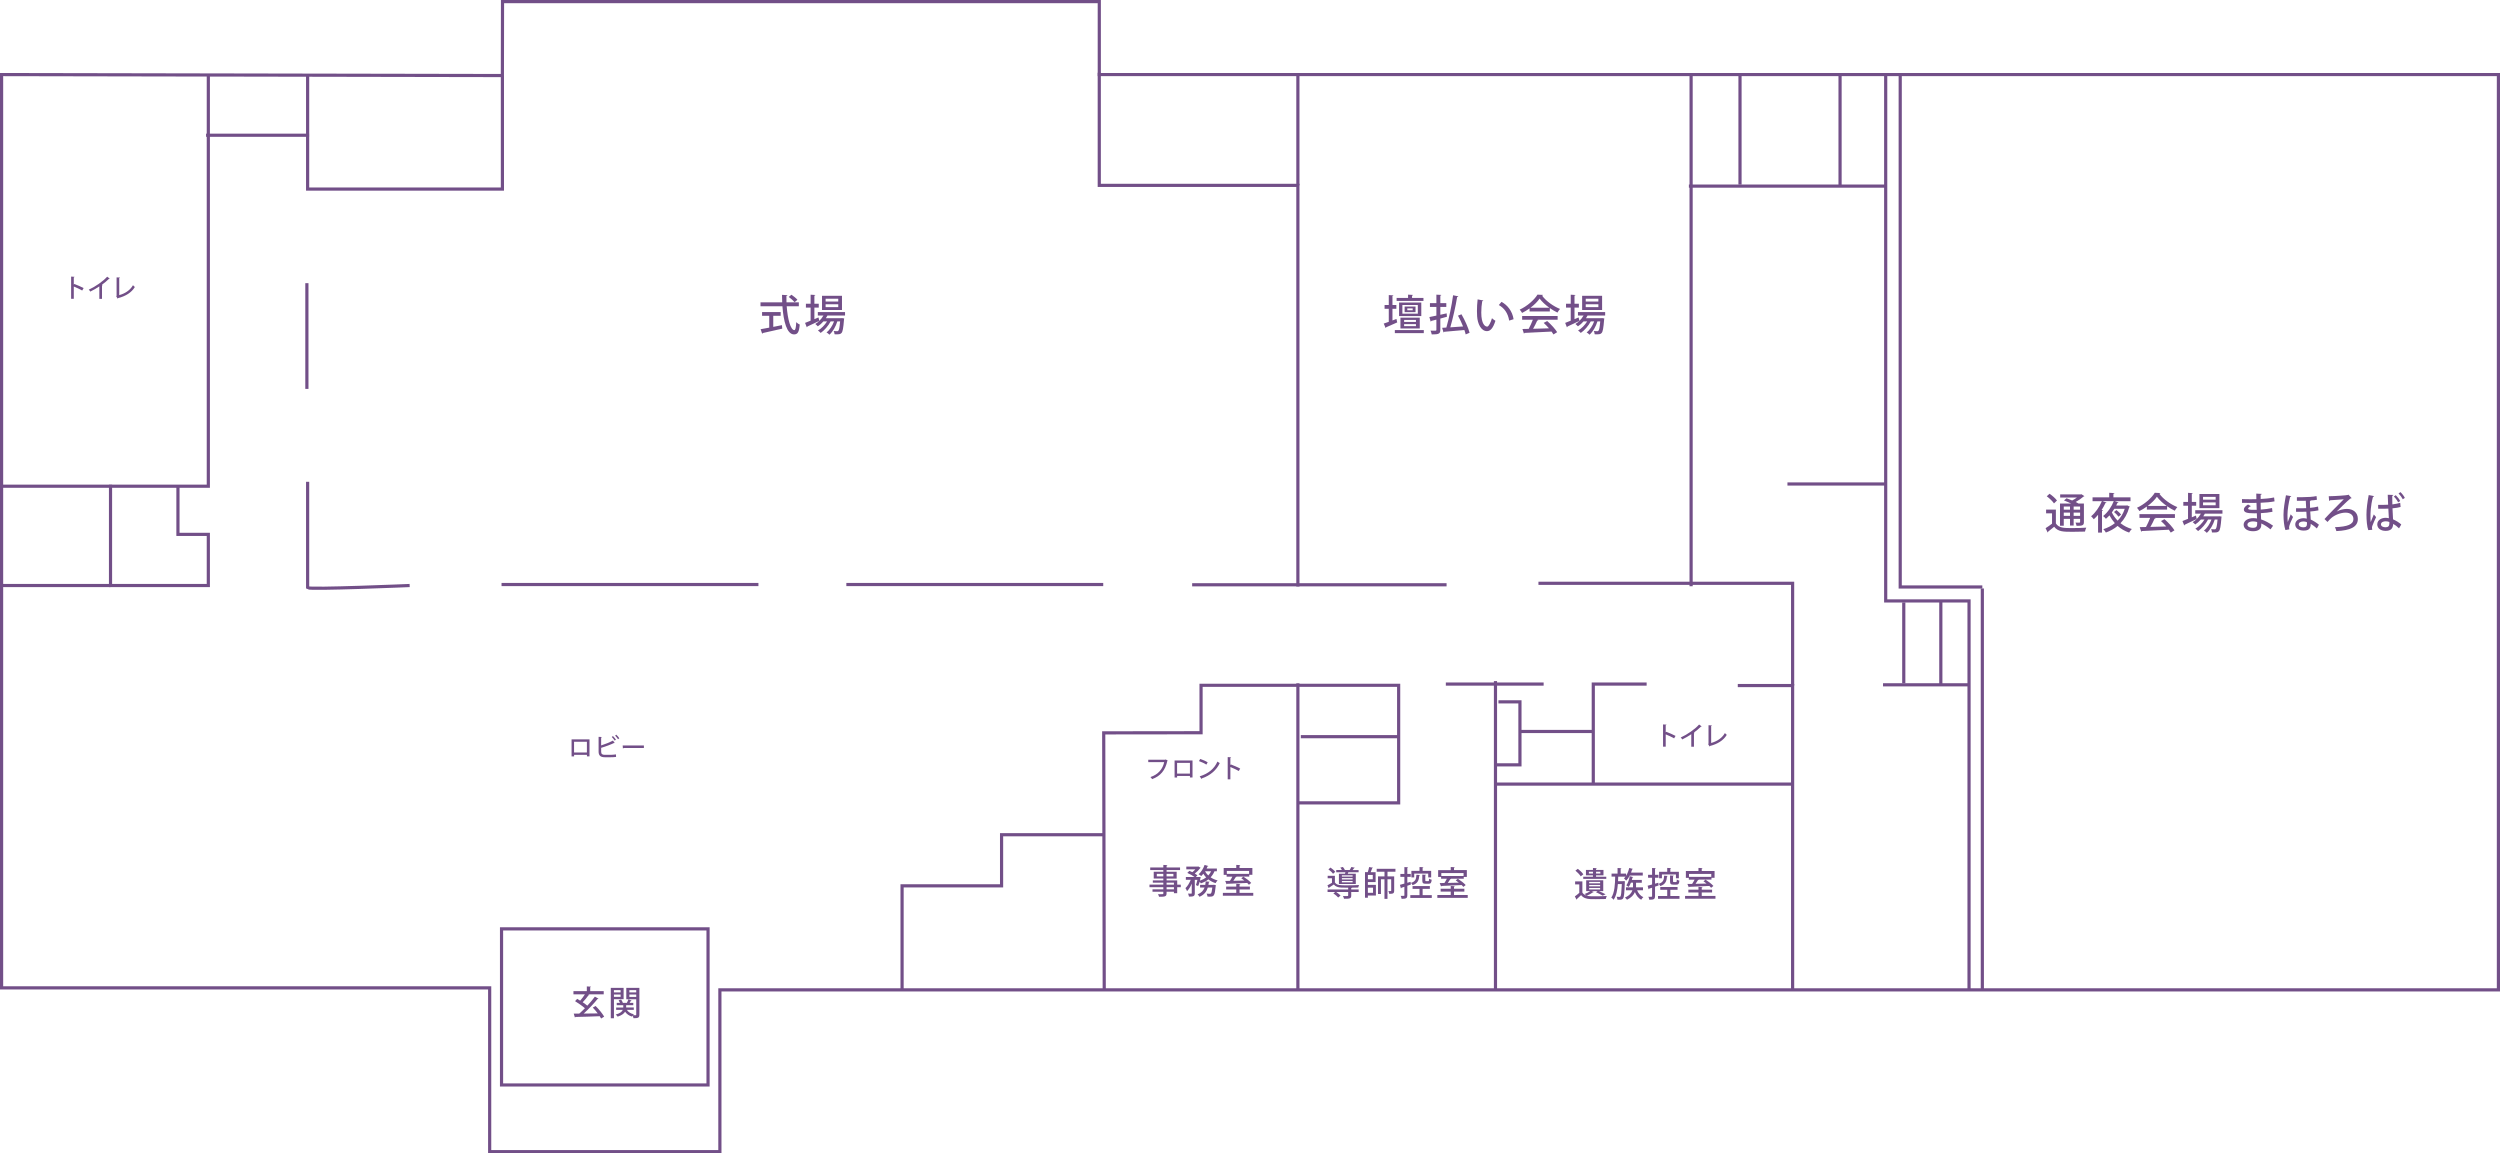 <?xml version="1.0" encoding="UTF-8"?> <svg xmlns="http://www.w3.org/2000/svg" id="_レイヤー_2" data-name="レイヤー 2" viewBox="0 0 1179.42 544.06"><defs><style> .cls-1 { fill: #724f88; } .cls-2 { fill: none; stroke: #724f88; stroke-miterlimit: 10; stroke-width: 1.5px; } </style></defs><g id="_レイヤー_2-2" data-name="レイヤー 2"><g><polygon class="cls-2" points="237.01 35.64 .75 35.18 .75 466.05 231.01 466.05 231.01 543.31 339.62 543.31 339.62 466.98 1178.67 466.98 1178.67 35.18 518.61 35.18 518.61 .75 237.07 .75 237.01 35.64"></polygon><rect class="cls-2" x="248.49" y="426.31" width="73.65" height="97.42" transform="translate(760.34 189.71) rotate(90)"></rect><polyline class="cls-2" points="98.28 35.83 98.28 229.38 .4 229.38"></polyline><polyline class="cls-2" points="145.13 35.36 145.13 89.2 237.02 89.2 237.02 35.64"></polyline><polyline class="cls-2" points="52.14 228.68 52.14 276.23 98.28 276.23 98.28 252.1 83.95 252.1 83.95 229.38"></polyline><polyline class="cls-2" points="612.3 276.69 612.3 87.45 518.6 87.45 518.6 34.31"></polyline><line class="cls-2" x1="612.3" y1="87.45" x2="612.3" y2="35.36"></line><line class="cls-2" x1="797.81" y1="34.66" x2="797.81" y2="276.57"></line><line class="cls-2" x1="889.54" y1="87.8" x2="796.76" y2="87.8"></line><line class="cls-2" x1="868.08" y1="87.45" x2="868.08" y2="35.01"></line><line class="cls-2" x1="820.88" y1="87.1" x2="820.88" y2="35.36"></line><line class="cls-2" x1="890.1" y1="228.33" x2="843.26" y2="228.33"></line><line class="cls-2" x1="935.2" y1="277.62" x2="935.2" y2="467.1"></line><polyline class="cls-2" points="896.46 35.01 896.46 276.92 935.2 276.92"></polyline><polyline class="cls-2" points="725.79 275.18 845.7 275.18 845.7 323.42"></polyline><line class="cls-2" x1="682.45" y1="275.88" x2="562.42" y2="275.88"></line><line class="cls-2" x1="520.47" y1="275.76" x2="399.28" y2="275.76"></line><line class="cls-2" x1="357.8" y1="275.76" x2="236.61" y2="275.76"></line><path class="cls-2" d="M193.26,276.23s-47.19,1.98-48.13,1.05v-49.99"></path><line class="cls-2" x1="52.14" y1="276.23" x2="1.08" y2="276.23"></line><line class="cls-2" x1="144.78" y1="183.47" x2="144.78" y2="133.59"></line><polyline class="cls-2" points="520.94 466.87 520.7 345.74 566.62 345.68 566.62 323.3 659.84 323.3 659.84 378.77 612.3 378.77"></polyline><line class="cls-2" x1="612.3" y1="466.87" x2="612.3" y2="322.37"></line><line class="cls-2" x1="613.69" y1="347.54" x2="660.31" y2="347.54"></line><line class="cls-2" x1="705.52" y1="466.75" x2="705.52" y2="321.32"></line><line class="cls-2" x1="682.1" y1="322.72" x2="728.24" y2="322.72"></line><polyline class="cls-2" points="706.92 331.11 717.06 331.11 717.06 360.83 705.87 360.83"></polyline><line class="cls-2" x1="706.22" y1="369.91" x2="845.35" y2="369.91"></line><line class="cls-2" x1="717.4" y1="345.09" x2="751.31" y2="345.09"></line><polyline class="cls-2" points="751.66 369.91 751.66 322.72 776.83 322.72"></polyline><polyline class="cls-2" points="819.83 323.42 845.7 323.42 845.7 466.87"></polyline><line class="cls-2" x1="928.47" y1="323.07" x2="888.35" y2="323.07"></line><line class="cls-2" x1="915.62" y1="322.72" x2="915.62" y2="283.85"></line><line class="cls-2" x1="898.14" y1="322.37" x2="898.14" y2="284.2"></line><g><path class="cls-1" d="M969.9,240.41v6.52c1.34,2.2,4,2.2,7.52,2.2,2.3,0,5.04-.06,6.82-.2-.22.44-.52,1.32-.62,1.86-1.48.06-3.74.1-5.82.1-4.36,0-6.82,0-8.72-2.38-.98.84-2,1.66-2.84,2.3,0,.2-.06.3-.24.38l-.96-2.02c.92-.56,2.06-1.36,3.04-2.12v-4.88h-2.8v-1.76h4.62ZM966.92,232.93c1.28.88,2.8,2.22,3.5,3.2l-1.42,1.36c-.64-1-2.12-2.42-3.4-3.36l1.32-1.2ZM973.62,244.79v3.22h-1.78v-10.46h5.24c-1.08-.52-2.32-1.06-3.36-1.46l1.22-1.02c.8.28,1.74.64,2.64,1.04.78-.4,1.58-.88,2.24-1.38h-7.9v-1.48h9.74l.28-.1,1.4.9c-.08.12-.22.18-.38.2-.96.84-2.34,1.82-3.74,2.58.52.26,1,.5,1.38.72h2.52v8.7c0,1.64-.68,1.82-3.48,1.82-.06-.48-.28-1.1-.5-1.54.5.02.96.04,1.32.04.78,0,.86,0,.86-.34v-1.44h-3.04v3.14h-1.72v-3.14h-2.94ZM976.56,238.97h-2.94v1.48h2.94v-1.48ZM973.62,243.37h2.94v-1.54h-2.94v1.54ZM981.32,240.45v-1.48h-3.04v1.48h3.04ZM978.28,243.37h3.04v-1.54h-3.04v1.54Z"></path><path class="cls-1" d="M1003.2,238.49l.34-.08,1.26.64c-.06.1-.16.22-.28.26-.86,3.1-2.28,5.58-4.14,7.52,1.54,1.22,3.34,2.16,5.36,2.74-.44.38-1,1.16-1.28,1.68-2.06-.68-3.88-1.76-5.44-3.14-1.64,1.38-3.52,2.4-5.54,3.12-.22-.46-.82-1.24-1.2-1.58,2-.64,3.86-1.58,5.44-2.84-.98-1.1-1.82-2.34-2.54-3.68-.52.58-1.1,1.14-1.68,1.62-.3-.38-.92-1-1.32-1.3,2.22-1.72,4.1-4.6,5.02-7.02h-5.28l1.88.66c-.08.16-.26.24-.5.2-.52,1.12-1.14,2.24-1.82,3.3l.66.12c-.04.16-.18.28-.48.32v10.24h-1.86v-8.42c-.64.8-1.32,1.5-2.02,2.1-.28-.38-.88-1.06-1.26-1.4,1.96-1.58,3.92-4.34,5.08-7.12h-4.4v-1.8h7.86v-2.16l2.48.16c-.02.16-.16.28-.5.32v1.68h8.06v1.8h-7.52l1.88.56c-.06.16-.24.24-.5.22-.18.42-.38.84-.6,1.28h4.84ZM997.46,240.05c-.34.58-.74,1.14-1.16,1.7.68,1.42,1.62,2.74,2.74,3.88,1.46-1.48,2.62-3.32,3.34-5.58h-4.92ZM998.46,240.63c.8.6,1.76,1.5,2.22,2.12l-1.22,1.02c-.42-.62-1.36-1.56-2.14-2.22l1.14-.92Z"></path><path class="cls-1" d="M1012.82,240.43v-1.46c-1.1.8-2.32,1.54-3.54,2.14-.24-.44-.72-1.16-1.12-1.56,3.5-1.6,6.86-4.56,8.4-7.08l2.62.14c-.04.16-.22.3-.46.34,1.9,2.6,5.38,5.06,8.48,6.28-.46.48-.88,1.16-1.22,1.72-1.18-.56-2.42-1.3-3.6-2.12v1.6h-9.56ZM1009.32,244.33v-1.78h16.74v1.78h-9.52l.44.14c-.08.16-.26.24-.54.24-.5,1.14-1.22,2.62-1.96,3.88,2.32-.06,4.92-.14,7.48-.22-.78-.9-1.64-1.82-2.48-2.56l1.64-.88c1.84,1.58,3.78,3.74,4.72,5.26l-1.74,1.08c-.24-.4-.54-.88-.9-1.36-4.68.26-9.6.48-12.72.62-.04.18-.18.26-.34.3l-.68-2.14c.84-.02,1.84-.02,2.94-.06.7-1.28,1.46-2.94,1.96-4.3h-5.04ZM1022.16,238.67c-1.84-1.3-3.5-2.84-4.6-4.32-.96,1.42-2.5,2.96-4.32,4.32h8.92Z"></path><path class="cls-1" d="M1048.48,242.33h-8.3c-.22.42-.46.84-.74,1.26h7.24l.38-.04,1.02.16c-.02.16-.04.34-.08.5-.32,4.16-.64,5.78-1.18,6.36-.58.64-1.14.68-3.28.62-.02-.46-.18-1.14-.42-1.54.7.06,1.32.08,1.6.08s.46-.04.6-.22c.34-.34.6-1.52.84-4.4h-1.32c-.72,2.38-2.16,4.94-3.74,6.28-.32-.38-.9-.84-1.36-1.1,1.48-1.06,2.78-3.1,3.56-5.18h-1.62c-1.06,2.06-2.96,4.26-4.7,5.44-.32-.38-.84-.86-1.28-1.14,1.6-.88,3.22-2.58,4.3-4.3h-1.72c-.8.92-1.7,1.72-2.64,2.32-.28-.3-.84-.84-1.2-1.1.66-.38,1.3-.86,1.88-1.44v-.02c-2.04,1-4.2,2.02-5.62,2.66,0,.16-.1.3-.26.36l-.82-2.08c.72-.26,1.62-.62,2.62-1.04v-6.18h-2.22v-1.8h2.22v-4.28l2.24.14c-.02.16-.14.26-.46.3v3.84h2.06v1.8h-2.06v5.46l1.94-.82c.04.08.04.16.38,1.64.76-.74,1.44-1.62,1.96-2.54h-2.66v-1.62h12.84v1.62ZM1047.04,233.05v6.68h-9.42v-6.68h9.42ZM1045.28,235.73v-1.32h-5.96v1.32h5.96ZM1045.28,238.37v-1.34h-5.96v1.34h5.96Z"></path><path class="cls-1" d="M1057.7,235.45c1.24.08,3.02.08,4.48.08.76,0,1.58-.02,2.3-.04-.02-.92-.04-1.96-.04-2.62l2.58.14c-.02.22-.18.34-.52.4,0,.56,0,1.38.02,2,2.18-.12,4.36-.3,6.32-.72l.22,1.84c-1.92.38-4.08.56-6.56.66l.06,3.22c1.88-.12,3.9-.38,5.32-.72l.2,1.76c-1.5.32-3.54.56-5.48.64.04,1.16.08,2.2.12,2.96,1.84.6,3.74,1.6,5.64,2.98l-1.2,1.72c-1.52-1.26-3-2.18-4.36-2.78v.76c-.02,1.78-1.28,2.9-3.88,2.9s-4.44-1.2-4.44-3.08c0-1.98,2.16-3.1,4.48-3.1.58,0,1.2.02,1.82.16-.02-.72-.04-1.56-.08-2.46-.42.02-.84.02-1.24.02-3.5,0-4.88-.42-4.88-1.82,0-.78.6-1.48,1.96-2.34l1.36.78c-1.18.58-1.3.94-1.3,1.16,0,.48.78.56,2.38.58.5,0,1.1,0,1.66-.02-.04-1.1-.06-2.2-.1-3.26-.74.02-1.6.04-2.36.04-1.32,0-3.24-.02-4.48-.06v-1.78ZM1064.86,246.27c-.7-.2-1.4-.3-2.02-.3-1.36,0-2.58.56-2.58,1.54s1.16,1.5,2.68,1.5c1.38,0,1.92-.6,1.92-1.78v-.96Z"></path><path class="cls-1" d="M1078.18,250.07c-.6-1.78-.9-4.6-.9-7.2,0-2.74.56-6.06,1.16-9.22l2.52.42c-.04.2-.26.36-.54.38-.7,2.64-1.26,6.12-1.26,8.4,0,1.28.02,2.74.14,3.42.24-.76.94-2.56,1.38-3.62l1.1,1.24c-.68,1.4-1.86,3.86-1.86,5,0,.26.04.52.12.84l-1.86.34ZM1083.6,234.55h2.7c2.44,0,4.96-.16,6.56-.52l.2,1.74c-.84.18-2.06.28-3.28.36l.32.04c-.02.14-.16.26-.36.3-.02.86.04,2.36.08,3.12,1.34-.12,2.76-.34,3.76-.62l.2,1.8c-1,.24-2.5.42-3.88.54.08,1.38.18,2.92.24,3.8,1.38.64,2.7,1.48,3.86,2.44l-.98,1.76c-.9-.82-2-1.68-2.9-2.18.06,2.58-1.34,3.18-3.32,3.18-2.26,0-3.98-1.08-3.98-2.9s1.88-2.94,3.94-2.94c.5,0,1,.08,1.5.2-.06-.86-.12-2.16-.2-3.26-1.92.08-4.58.04-4.86.04v-1.68h3.28c.5,0,1,0,1.5-.02-.08-1.3-.14-2.58-.18-3.52-.5.02-1.08.04-1.58.04h-2.62v-1.72ZM1086.74,246.01c-1.3,0-2.26.48-2.26,1.38s.94,1.38,2.22,1.38,1.66-.58,1.66-1.82c0-.14-.02-.36-.04-.62-.52-.2-1.06-.32-1.58-.32Z"></path><path class="cls-1" d="M1102.4,241.31c1.48-.8,3.28-1.22,4.76-1.22,3.04,0,5.2,1.72,5.2,4.74,0,3.8-3.56,5.42-10.14,5.72-.08-.5-.44-1.42-.68-1.84,5.98-.22,8.72-1.34,8.72-3.82,0-1.96-1.48-3.04-3.72-3.04s-5.1,1.08-6.8,2.62c-.4.36-1.14,1.1-1.7,1.78l-1.42-1.38c1.72-1.94,6.86-7.1,9.1-9.34-1.02.1-4.7.4-6.44.48-.06.14-.28.28-.46.32l-.2-2.22c2.72-.02,8.5-.42,8.98-.6l.32-.16,1.5,1.64c-.14.12-.32.18-.58.2-1.66,1.36-5.2,4.84-6.44,6.1v.02Z"></path><path class="cls-1" d="M1117.28,250.09c-.6-1.5-.86-4.66-.86-7.36s.44-5.96,1.06-9.18l2.56.5c-.04.2-.26.34-.54.36-1.18,4.3-1.18,7.8-1.18,9.38,0,1,.02,1.98.1,2.5.36-.98,1.08-2.76,1.46-3.6l1.1,1.26c-.58,1.16-1.38,3-1.78,4.12-.12.34-.18.62-.18.94,0,.28.04.56.14.94l-1.88.14ZM1121.92,238.17c.84.04,3.76.02,4.72-.06-.08-1.64-.14-3.22-.18-4.7l2.62.1c-.02.2-.18.36-.5.42,0,1.26.04,2.64.06,4.04,1.46-.18,2.68-.44,3.7-.76l.18,1.96c-.92.28-2.24.5-3.82.64.08,2,.18,3.9.26,5.2,1.44.62,2.86,1.5,3.88,2.42l-1.06,1.84c-.72-.76-1.7-1.54-2.76-2.08-.12,2.3-1.24,3.26-3.58,3.26s-3.92-1.24-3.92-3.06c0-2.06,2-3.1,3.94-3.1.5,0,1.02.08,1.52.18-.06-1.14-.16-2.82-.24-4.52-.6.02-1.38.06-1.88.06h-2.9l-.04-1.84ZM1127.22,246.25c-.52-.2-1.12-.32-1.68-.32-1.08,0-2.28.38-2.28,1.44,0,.94,1.02,1.38,2.24,1.38s1.74-.64,1.74-1.9l-.02-.6ZM1131.36,236.99c-.42-.86-1.18-1.94-2.02-2.74l.9-.64c.86.84,1.64,1.84,2.08,2.74l-.96.64ZM1133.56,235.53c-.46-.9-1.2-1.9-2-2.72l.88-.66c.9.86,1.62,1.8,2.08,2.74l-.96.64Z"></path></g><g><path class="cls-1" d="M280.98,474.58c1.57,1.55,3.23,3.62,4.05,5.03l-1.44.9c-.18-.32-.4-.69-.66-1.09-4.21.18-8.63.29-11.43.35-.03.14-.16.22-.29.24l-.54-1.81c.75,0,1.63,0,2.61-.02.85-.74,1.76-1.6,2.66-2.53-1.22-1.07-3.11-2.4-4.64-3.33l.98-1.1c.45.26.93.54,1.42.86.77-.86,1.62-2,2.24-2.99h-5.41v-1.49h6.31v-2.24l1.98.11c-.02.13-.13.22-.38.27v1.86h6.37v1.49h-7.33l.59.29c-.06.13-.26.16-.43.14-.69,1.01-1.81,2.34-2.75,3.31.82.54,1.6,1.12,2.19,1.62,1.34-1.44,2.61-2.95,3.57-4.27l1.7.96c-.08.11-.24.16-.46.16-1.73,2.16-4.27,4.82-6.53,6.87,2.06-.02,4.37-.05,6.63-.08-.72-.96-1.55-1.95-2.34-2.75l1.34-.75Z"></path><path class="cls-1" d="M294.2,471.39h-4.56v8.98h-1.49v-14.34h6.05v5.36ZM292.77,467.12h-3.14v1.07h3.14v-1.07ZM289.64,470.3h3.14v-1.12h-3.14v1.12ZM301.64,466.03v12.63c0,1.54-.64,1.7-2.79,1.7-.05-.34-.19-.86-.35-1.25-.13.18-.22.35-.3.5-1.47-.42-2.56-1.22-3.3-2.32-.51.86-1.54,1.7-3.52,2.34-.19-.3-.59-.75-.9-1.01,2.1-.56,2.98-1.39,3.33-2.19h-3.12v-1.12h3.35v-1.09h-3.09v-1.1h1.54c-.16-.4-.4-.85-.64-1.22l1.17-.35c.35.48.7,1.1.83,1.57h1.87c.26-.5.59-1.18.75-1.65l1.52.54c-.05.11-.16.16-.35.14-.16.27-.4.62-.62.96h1.74v1.1h-3.36v1.09h3.6v1.12h-3.27c.66,1.04,1.78,1.76,3.3,2.07-.13.11-.27.27-.4.45.56.02,1.07.02,1.25.02.21,0,.27-.08.27-.29v-7.25h-4.69v-5.38h6.18ZM300.15,467.12h-3.23v1.07h3.23v-1.07ZM296.92,470.32h3.23v-1.14h-3.23v1.14Z"></path></g><g><path class="cls-1" d="M278.11,348.82v8.01h-1.21v-.72h-6.06v.74h-1.19v-8.04h8.46ZM276.88,355v-5.06h-6.06v5.06h6.06Z"></path><path class="cls-1" d="M288,356.11c.55-.01,1.87-.08,2.59-.22.01.4.04.83.05,1.21-.72.1-1.98.14-2.53.14h-2.84c-1.96,0-2.87-.83-2.87-2.64v-6.98l1.55.08c-.01.12-.11.22-.35.25v3.72c1.69-.54,4.09-1.48,5.58-2.29l.83,1.14s-.11.05-.18.05c-.06,0-.12-.01-.18-.04-1.29.65-3.99,1.68-6.04,2.27v1.81c0,1.1.53,1.49,1.69,1.49h2.71ZM289.17,347.25c.5.47,1.09,1.21,1.42,1.71l-.6.44c-.3-.5-.92-1.31-1.38-1.73l.56-.43ZM290.74,346.6c.52.47,1.12,1.19,1.43,1.69l-.59.44c-.31-.49-.95-1.26-1.39-1.69l.55-.44Z"></path><path class="cls-1" d="M293.76,351.68h10.01v1.2h-9.53c-.07.12-.23.2-.38.22l-.1-1.42Z"></path></g><g><path class="cls-1" d="M376.86,144.48h-5.72c.44,6.02,1.82,11.24,3.6,11.26.52,0,.78-1.14.9-3.76.42.44,1.12.94,1.66,1.12-.32,3.7-1.02,4.66-2.72,4.66-3.38-.02-4.94-6.18-5.46-13.28h-10.34v-1.86h10.24c-.06-1.16-.1-2.34-.1-3.52l2.6.14c-.02.18-.18.3-.52.36-.02,1,0,2.02.04,3.02h5.82v1.86ZM364.8,148.99v5.22c1.34-.26,2.74-.54,4.1-.82l.14,1.66c-3.34.78-6.9,1.58-9.16,2.06-.02.18-.16.28-.32.32l-.72-2.12c1.1-.18,2.5-.44,4.06-.74v-5.58h-3.38v-1.78h8.78v1.78h-3.5ZM373.38,139.04c.98.66,2.22,1.66,2.82,2.36l-1.34,1.16c-.56-.7-1.76-1.76-2.76-2.48l1.28-1.04Z"></path><path class="cls-1" d="M398.66,148.85h-8.3c-.22.42-.46.84-.74,1.26h7.24l.38-.04,1.02.16c-.02.16-.04.34-.08.5-.32,4.16-.64,5.78-1.18,6.36-.58.64-1.14.68-3.28.62-.02-.46-.18-1.14-.42-1.54.7.06,1.32.08,1.6.08s.46-.04.6-.22c.34-.34.6-1.52.84-4.4h-1.32c-.72,2.38-2.16,4.94-3.74,6.28-.32-.38-.9-.84-1.36-1.1,1.48-1.06,2.78-3.1,3.56-5.18h-1.62c-1.06,2.06-2.96,4.26-4.7,5.44-.32-.38-.84-.86-1.28-1.14,1.6-.88,3.22-2.58,4.3-4.3h-1.72c-.8.92-1.7,1.72-2.64,2.32-.28-.3-.84-.84-1.2-1.1.66-.38,1.3-.86,1.88-1.44v-.02c-2.04,1-4.2,2.02-5.62,2.66,0,.16-.1.3-.26.36l-.82-2.08c.72-.26,1.62-.62,2.62-1.04v-6.18h-2.22v-1.8h2.22v-4.28l2.24.14c-.02.16-.14.26-.46.3v3.84h2.06v1.8h-2.06v5.46l1.94-.82c.04.08.04.16.38,1.64.76-.74,1.44-1.62,1.96-2.54h-2.66v-1.62h12.84v1.62ZM397.22,139.56v6.68h-9.42v-6.68h9.42ZM395.46,142.24v-1.32h-5.96v1.32h5.96ZM395.46,144.88v-1.34h-5.96v1.34h5.96Z"></path></g><g><path class="cls-1" d="M38.78,137.06c-1.1-.62-2.72-1.39-3.97-1.88v5.8h-1.26v-10.49l1.61.1c-.01.13-.12.23-.35.28v3.43l.24-.34c1.37.5,3.19,1.31,4.4,1.94l-.67,1.16Z"></path><path class="cls-1" d="M51.78,131.44c-.06.06-.14.11-.26.11-.04,0-.07,0-.12-.01-.92.92-2.16,1.96-3.31,2.79.11.05.25.11.32.13-.02.1-.13.18-.29.2v6.33h-1.26v-5.89c-1.18.82-2.79,1.74-4.26,2.46-.17-.28-.48-.7-.72-.92,3.2-1.45,6.79-3.97,8.67-6.12l1.22.91Z"></path><path class="cls-1" d="M56.24,139.24c2.81-.8,5.13-2.3,6.5-4.69.22.28.64.66.88.85-1.58,2.63-4.33,4.32-7.89,5.24-.02.11-.11.23-.22.26l-.68-1.13.17-.25v-8.66l1.61.08c-.01.13-.12.24-.36.28v8.01Z"></path></g><g><path class="cls-1" d="M789.8,348.33c-1.1-.62-2.72-1.39-3.97-1.88v5.8h-1.26v-10.49l1.61.1c-.01.13-.12.23-.35.28v3.43l.24-.34c1.37.5,3.19,1.31,4.4,1.94l-.67,1.16Z"></path><path class="cls-1" d="M802.81,342.72c-.06.06-.14.11-.26.11-.04,0-.07,0-.12-.01-.92.92-2.16,1.96-3.31,2.79.11.05.25.11.32.13-.02.1-.13.18-.29.2v6.33h-1.26v-5.89c-1.17.82-2.79,1.74-4.26,2.46-.17-.28-.48-.7-.72-.92,3.2-1.45,6.79-3.97,8.67-6.12l1.22.91Z"></path><path class="cls-1" d="M807.26,350.52c2.81-.8,5.13-2.3,6.5-4.69.22.28.64.66.88.85-1.58,2.63-4.33,4.32-7.89,5.24-.02.11-.11.23-.22.26l-.68-1.13.17-.25v-8.66l1.61.08c-.01.13-.12.24-.36.28v8.01Z"></path></g><g><path class="cls-1" d="M550.92,358.78c-.04.07-.11.13-.2.17-1,4.52-3.25,7.17-7.18,8.62-.18-.3-.56-.74-.8-.98,3.67-1.2,5.81-3.8,6.49-7.04h-7.52v-1.14h7.96l.22-.14,1.04.52Z"></path><path class="cls-1" d="M562.59,358.78v8.01h-1.21v-.72h-6.06v.74h-1.19v-8.04h8.46ZM561.37,364.96v-5.06h-6.06v5.06h6.06Z"></path><path class="cls-1" d="M566.2,358.05c1.22.37,2.66,1.01,3.54,1.6l-.62,1.08c-.86-.6-2.29-1.24-3.48-1.66l.56-1.02ZM565.98,366.25c4.14-1.27,6.94-3.65,8.36-6.96.35.28.76.5,1.1.7-1.49,3.27-4.39,5.84-8.41,7.22-.01.12-.1.24-.19.29l-.86-1.25Z"></path><path class="cls-1" d="M584.42,363.74c-1.1-.62-2.72-1.39-3.97-1.88v5.8h-1.26v-10.49l1.61.1c-.01.13-.12.23-.35.28v3.43l.24-.34c1.37.5,3.19,1.31,4.4,1.94l-.67,1.16Z"></path></g><line class="cls-2" x1="97.22" y1="63.8" x2="145.81" y2="63.8"></line><g><path class="cls-1" d="M658.8,150.47l.36,1.64c-1.88.86-3.88,1.74-5.2,2.28,0,.18-.12.3-.26.36l-.9-2.1c.66-.22,1.48-.5,2.38-.82v-6.14h-1.98v-1.8h1.98v-4.68l2.18.14c-.02.16-.14.26-.44.3v4.24h1.84v1.8h-1.84v5.5l1.88-.72ZM658.04,155.73h13.66v1.44h-13.66v-1.44ZM671.54,140.56v1.42h-12.66v-1.42h5.4v-1.56l2.34.14c-.02.16-.16.28-.46.34v1.08h5.38ZM670.52,142.72v6.4h-10.48v-6.4h10.48ZM669.8,154.95h-9.12v-5.08h9.12v5.08ZM668.88,147.97v-4.08h-7.28v4.08h7.28ZM662.42,150.95v.94h5.58v-.94h-5.58ZM662.42,152.91v.96h5.58v-.96h-5.58ZM667.8,144.6v2.66h-5.14v-2.66h5.14ZM666.46,146.36v-.86h-2.54v.86h2.54Z"></path><path class="cls-1" d="M679.5,148.49l2.98-.66c.08.68.1,1.14.14,1.6-1.04.3-2.1.58-3.12.86v5.26c0,1.94-.72,2.22-4.06,2.22-.08-.5-.32-1.28-.56-1.8.6.02,1.2.04,1.64.04,1,0,1.12,0,1.12-.46v-4.76c-.9.22-1.72.44-2.38.6-.04.18-.18.3-.32.32l-.6-2.14,3.3-.68v-4.1h-3.04v-1.78h3.04v-4l2.32.12c-.02.18-.14.3-.46.34v3.54h2.82v1.78h-2.82v3.7ZM689.48,148.27c1.6,2.78,3.24,6.4,3.82,8.72l-1.84.78c-.14-.62-.34-1.32-.62-2.08-3.52.34-7.18.64-9.5.84-.04.16-.18.26-.34.28l-.64-2.16,1.98-.12c1.22-4.2,2.54-10.46,3.18-15.24l2.48.52c-.04.18-.26.32-.58.36-.7,4.36-2.02,10.1-3.22,14.26,1.86-.12,3.96-.26,6.02-.42-.68-1.72-1.54-3.54-2.4-5.1l1.66-.64Z"></path><path class="cls-1" d="M699.8,141.76c-.04.18-.26.32-.54.34-.28,1.56-.44,3.56-.44,5.36,0,5.44,1.78,6.62,2.8,6.62.74-.02,1.68-2.04,2.24-3.96.4.36,1.16.98,1.64,1.22-1.14,3.56-2.42,4.88-3.98,4.88-2.82,0-4.44-3.5-4.66-7-.06-.76-.08-1.6-.08-2.48,0-1.76.1-3.7.32-5.5l2.7.52ZM711.98,151.25c-.58-3.54-2.3-5.86-4.88-7.34l1.26-1.5c2.86,1.54,5.1,4.36,5.7,8.18l-2.08.66Z"></path><path class="cls-1" d="M721.6,146.95v-1.46c-1.1.8-2.32,1.54-3.54,2.14-.24-.44-.72-1.16-1.12-1.56,3.5-1.6,6.86-4.56,8.4-7.08l2.62.14c-.04.16-.22.3-.46.34,1.9,2.6,5.38,5.06,8.48,6.28-.46.48-.88,1.16-1.22,1.72-1.18-.56-2.42-1.3-3.6-2.12v1.6h-9.56ZM718.1,150.85v-1.78h16.74v1.78h-9.52l.44.14c-.08.16-.26.24-.54.24-.5,1.14-1.22,2.62-1.96,3.88,2.32-.06,4.92-.14,7.48-.22-.78-.9-1.64-1.82-2.48-2.56l1.64-.88c1.84,1.58,3.78,3.74,4.72,5.26l-1.74,1.08c-.24-.4-.54-.88-.9-1.36-4.68.26-9.6.48-12.72.62-.04.18-.18.26-.34.3l-.68-2.14c.84-.02,1.84-.02,2.94-.06.7-1.28,1.46-2.94,1.96-4.3h-5.04ZM730.94,145.18c-1.84-1.3-3.5-2.84-4.6-4.32-.96,1.42-2.5,2.96-4.32,4.32h8.92Z"></path><path class="cls-1" d="M757.26,148.85h-8.3c-.22.42-.46.84-.74,1.26h7.24l.38-.04,1.02.16c-.02.16-.04.34-.08.5-.32,4.16-.64,5.78-1.18,6.36-.58.64-1.14.68-3.28.62-.02-.46-.18-1.14-.42-1.54.7.06,1.32.08,1.6.08s.46-.04.6-.22c.34-.34.6-1.52.84-4.4h-1.32c-.72,2.38-2.16,4.94-3.74,6.28-.32-.38-.9-.84-1.36-1.1,1.48-1.06,2.78-3.1,3.56-5.18h-1.62c-1.06,2.06-2.96,4.26-4.7,5.44-.32-.38-.84-.86-1.28-1.14,1.6-.88,3.22-2.58,4.3-4.3h-1.72c-.8.92-1.7,1.72-2.64,2.32-.28-.3-.84-.84-1.2-1.1.66-.38,1.3-.86,1.88-1.44v-.02c-2.04,1-4.2,2.02-5.62,2.66,0,.16-.1.3-.26.36l-.82-2.08c.72-.26,1.62-.62,2.62-1.04v-6.18h-2.22v-1.8h2.22v-4.28l2.24.14c-.02.16-.14.26-.46.3v3.84h2.06v1.8h-2.06v5.46l1.94-.82c.04.08.04.16.38,1.64.76-.74,1.44-1.62,1.96-2.54h-2.66v-1.62h12.84v1.62ZM755.82,139.56v6.68h-9.42v-6.68h9.42ZM754.06,142.24v-1.32h-5.96v1.32h5.96ZM754.06,144.88v-1.34h-5.96v1.34h5.96Z"></path></g><polyline class="cls-2" points="425.57 467.04 425.57 417.91 472.51 417.91 472.51 393.8 520.82 393.8"></polyline><polyline class="cls-2" points="889.61 34.59 889.61 283.5 928.93 283.5 928.93 467.15"></polyline><g><path class="cls-1" d="M751.93,420.8c-.06.1-.18.14-.37.13-.75.56-1.95,1.22-2.98,1.62.51.14,1.1.24,1.74.26.59.03,1.41.03,2.29.03,1.84,0,4.02-.05,5.41-.14-.16.34-.38,1.01-.46,1.42-1.18.05-3.01.08-4.67.08-.96,0-1.87-.02-2.56-.03-2.05-.08-3.44-.62-4.42-1.89-.69.67-1.39,1.34-1.99,1.86.02.16-.05.24-.16.3l-.8-1.55c.66-.46,1.42-1.06,2.1-1.67v-4h-1.97v-1.41h3.42v5.25c.45.74,1.15,1.22,2.07,1.49-.26-.24-.72-.61-1.02-.8.93-.32,1.97-.82,2.66-1.34h-1.91v-5.14h8.05v5.14h-2.02c1.14.48,2.37,1.06,3.11,1.49l-1.38.64c-.72-.46-1.97-1.12-3.14-1.63l.74-.5h-2.79l1.04.4ZM745.74,413.44c-.46-.8-1.55-1.92-2.51-2.71l1.15-.85c.96.72,2.1,1.81,2.59,2.61l-1.23.94ZM751.51,412.96h-3.31v-2.54h3.31v-.93l1.83.1c-.02.14-.11.22-.37.27v.56h3.5v2.54h-3.5v.66h4.82v1.01h-10.87v-1.01h4.59v-.66ZM751.51,412.11v-.85h-1.92v.85h1.92ZM749.72,416.72h5.17v-.67h-5.17v.67ZM749.72,418.15h5.17v-.67h-5.17v.67ZM749.72,419.62h5.17v-.72h-5.17v.72ZM752.97,411.26v.85h2.03v-.85h-2.03Z"></path><path class="cls-1" d="M765.8,415.68l.78.06c0,.13-.02.3-.03.46-.19,5.22-.38,7.04-.83,7.64-.32.45-.69.64-1.9.64-.24,0-.5,0-.77-.02-.03-.42-.18-1.01-.38-1.39.58.06,1.1.06,1.38.06.19,0,.3-.06.43-.22.29-.37.48-1.84.64-5.84h-1.86c-.22,2.77-.72,5.54-2.02,7.41-.24-.35-.7-.8-1.09-1.02,1.57-2.27,1.78-6.34,1.84-9.91h-1.71v-1.42h2.83v-2.64l1.82.11c-.02.14-.11.22-.35.26v2.27h2.54v1.07c.66-1.06,1.18-2.38,1.5-3.73l1.75.45c-.03.13-.16.19-.37.19-.14.51-.32,1.04-.51,1.54h5.52v1.38h-6.13c-.48.95-1.04,1.78-1.68,2.42-.24-.29-.74-.78-1.04-1.02.26-.24.5-.54.72-.86h-3.46c-.02.69-.05,1.41-.08,2.15h2.13l.32-.02ZM775.09,419.99h-2.77c.59,1.46,1.6,2.66,2.95,3.27-.34.29-.8.83-1.02,1.22-1.33-.74-2.3-2.03-2.96-3.62-.54,1.3-1.63,2.59-3.73,3.62-.19-.3-.64-.78-.98-1.04,2.22-.98,3.15-2.24,3.54-3.44h-3.04v-1.38h3.3c.02-.22.02-.43.02-.64v-1.55h-.99c-.3.77-.66,1.46-1.06,2-.26-.22-.78-.56-1.1-.75.74-.98,1.3-2.67,1.6-4.32l1.65.42c-.03.13-.14.19-.34.19-.08.37-.19.75-.3,1.14h4.69v1.33h-2.72v1.58c0,.19,0,.4-.02.61h3.3v1.38Z"></path><path class="cls-1" d="M782.31,416.45l.18,1.26c-.56.21-1.14.4-1.7.59v4.47c0,1.31-.42,1.73-2.72,1.7-.03-.37-.22-1.01-.42-1.41.34,0,.64.02.9.02.8,0,.85,0,.85-.29v-4l-1.41.46c-.02.14-.13.26-.24.29l-.45-1.68c.58-.14,1.3-.35,2.1-.58v-3.18h-1.9v-1.39h1.9v-3.22l1.76.08c-.02.14-.11.22-.37.26v2.88h1.62v1.39h-1.62v2.8l1.52-.45ZM788.01,422.71h4.32v1.33h-10.13v-1.33h4.34v-2.93h-3.28v-1.33h8.16v1.33h-3.41v2.93ZM786.78,413.25c-.02.11-.11.21-.34.22-.18,2.15-.64,3.71-3.19,4.55-.13-.34-.48-.83-.75-1.07,2.13-.64,2.48-1.82,2.59-3.83l1.68.13ZM784.04,412.56v1.78h-1.33v-3.06h3.83v-1.83l1.84.11c-.02.13-.11.22-.37.26v1.46h4.03v3.06h-1.39v-1.78h-6.61ZM787.87,413.02l1.76.11c-.02.13-.11.21-.35.24v2.35c0,.35.05.4.38.4h1.02c.3,0,.37-.14.4-1.17.27.21.85.42,1.22.5-.13,1.5-.48,1.9-1.44,1.9h-1.42c-1.28,0-1.57-.38-1.57-1.63v-2.71Z"></path><path class="cls-1" d="M802.83,422.66h6.47v1.34h-14.34v-1.34h6.32v-1.62h-4.77v-1.33h4.77v-1.31l1.92.11c-.02.13-.11.22-.37.26v.94h4.88v1.33h-4.88v1.62ZM796.73,414.99v-.85h-1.39v-3.23h5.94v-1.46l1.92.11c-.02.14-.11.22-.37.27v1.07h6.05v3.23h-1.46v.85h-6.18l.19.06c-.05.1-.18.16-.38.16-.3.51-.72,1.15-1.14,1.75,1.62-.03,3.43-.06,5.2-.13-.5-.38-.99-.75-1.47-1.07l1.01-.75c1.3.82,2.91,2.06,3.68,2.96l-1.07.86c-.21-.26-.5-.54-.82-.86-3.47.19-7.09.34-9.49.42-.03.13-.13.21-.24.22l-.64-1.58,2.23-.03c.4-.61.83-1.34,1.15-2h-2.72ZM807.32,412.3h-10.5v1.38h10.5v-1.38Z"></path></g><g><path class="cls-1" d="M557.06,417.34v1.2h-1.7v2.85h-1.54v-.71h-3.47v.77c0,1.52-.75,1.62-3.55,1.62-.08-.37-.3-.91-.51-1.23.45.02.91.02,1.31.02,1.09,0,1.22,0,1.22-.4v-.77h-5.11v-1.14h5.11v-1.01h-6.53v-1.2h6.53v-.93h-4.96v-1.07h4.96v-.86h-4.53v-3.23h4.53v-.78h-6.19v-1.23h6.19v-1.2l1.92.1c-.02.14-.11.24-.38.29v.82h6.35v1.23h-6.35v.78h4.75v3.23h-4.75v.86h5.01v2h1.7ZM545.74,413.47h3.07v-1.22h-3.07v1.22ZM553.57,412.25h-3.22v1.22h3.22v-1.22ZM550.35,416.42v.93h3.47v-.93h-3.47ZM553.83,419.55v-1.01h-3.47v1.01h3.47Z"></path><path class="cls-1" d="M574.1,411.04h-1.15c-.45,1.09-1.06,2.03-1.82,2.85.96.66,2.06,1.15,3.3,1.46-.32.3-.75.88-.96,1.28-1.28-.38-2.42-.99-3.39-1.76-1.02.8-2.21,1.41-3.54,1.87-.11-.21-.34-.51-.56-.78-.21.75-.46,1.49-.74,2.06l-1.04-.48c.24-.64.5-1.57.7-2.46h-1.23v6.29c0,1.42-.58,1.63-2.75,1.63-.05-.42-.26-1.02-.45-1.44.38.02.77.03,1.06.03.61,0,.7,0,.7-.26v-4.45c-.61,1.41-1.38,2.74-2.23,3.54-.14-.43-.5-1.06-.74-1.44.98-.88,1.9-2.42,2.48-3.91h-2.29v-1.34h4.11c-.88-.66-2.27-1.42-3.43-1.92l.98-.98c.43.18.91.4,1.39.62.51-.38,1.01-.86,1.42-1.33h-4.26v-1.3h5.43l.24-.06,1.12.66c-.06.08-.18.14-.27.18-.59.8-1.54,1.76-2.51,2.5.5.29.93.58,1.25.83l-.74.8h1.5l.78.05c0,.19-.26,1.25-.38,1.68,1.1-.37,2.1-.88,2.95-1.52-.51-.53-.94-1.12-1.33-1.74-.32.42-.67.78-1.01,1.1-.29-.27-.85-.66-1.22-.86,1.17-.98,2.24-2.69,2.82-4.4l1.76.53c-.05.11-.18.19-.38.18-.13.34-.27.66-.43.99h4.85v1.31ZM572.37,417.43l.34-.03.88.18c0,.11-.03.29-.06.42-.46,4.83-.85,5.01-2.99,5.01-.27,0-.58-.02-.88-.03-.03-.43-.19-1.02-.42-1.39.64.05,1.23.06,1.5.06.24,0,.38-.02.53-.16.26-.24.46-1.01.66-2.77h-2.13c-.53,1.76-1.57,3.35-3.92,4.35-.18-.35-.56-.86-.88-1.12,1.84-.74,2.75-1.89,3.27-3.23h-2.11v-1.28h2.45c.11-.53.18-1.07.22-1.62l1.84.16c-.02.13-.14.22-.37.26-.05.4-.11.8-.19,1.2h2.27ZM568.51,411.04s.43.93,1.52,1.98c.54-.58.99-1.25,1.34-1.98h-2.87Z"></path><path class="cls-1" d="M584.78,421.23h6.47v1.34h-14.34v-1.34h6.32v-1.62h-4.77v-1.33h4.77v-1.31l1.92.11c-.02.13-.11.22-.37.26v.94h4.88v1.33h-4.88v1.62ZM578.68,413.57v-.85h-1.39v-3.23h5.94v-1.46l1.92.11c-.02.14-.11.22-.37.27v1.07h6.05v3.23h-1.46v.85h-6.18l.19.06c-.05.1-.18.16-.38.16-.3.51-.72,1.15-1.14,1.75,1.62-.03,3.43-.06,5.2-.13-.5-.38-.99-.75-1.47-1.07l1.01-.75c1.3.82,2.91,2.06,3.68,2.96l-1.07.86c-.21-.26-.5-.54-.82-.86-3.47.19-7.09.34-9.49.42-.03.13-.13.21-.24.22l-.64-1.58,2.22-.03c.4-.61.83-1.34,1.15-2h-2.72ZM589.28,410.88h-10.5v1.38h10.5v-1.38Z"></path></g><g><path class="cls-1" d="M629.75,416.28c.9,1.39,2.51,1.39,5.35,1.39,2.03,0,4.56-.05,6.07-.14-.14.29-.34.83-.4,1.18-.77.03-1.83.05-2.95.06-.05.1-.14.16-.35.19v.67h3.51v1.18h-3.51v1.68c0,1.39-.58,1.55-3.41,1.52-.06-.38-.29-.93-.48-1.3.54.02,1.09.03,1.49.03.83,0,.95,0,.95-.29v-1.65h-5.68c.77.5,1.63,1.18,2.08,1.68l-1.1.94c-.45-.56-1.46-1.39-2.27-1.92l.85-.7h-3.6v-1.18h9.73v-.85c-1.18,0-2.32,0-3.11-.03-1.68-.06-2.85-.46-3.67-1.46-.78.53-1.55,1.06-2.22,1.46,0,.16-.05.22-.18.26l-.61-1.33c.64-.32,1.42-.75,2.14-1.18v-2.16h-2.03v-1.17h3.41v3.1ZM627.7,409.3c.82.56,1.79,1.39,2.24,2l-1.06.93c-.42-.62-1.36-1.5-2.18-2.1l.99-.83ZM631.66,412.2h2.87c.06-.21.11-.45.18-.69h-4.32v-1.06h2.67c-.19-.38-.46-.82-.74-1.15l1.23-.29c.35.43.74.99.94,1.44h2.26c.29-.45.62-1.02.8-1.44l1.62.37c-.05.11-.16.16-.35.18-.19.26-.45.59-.7.9h2.83v1.06h-4.85l-.27.69h3.79v4.82h-7.96v-4.82ZM638.12,413.56v-.61h-5.06v.61h5.06ZM638.12,414.9v-.62h-5.06v.62h5.06ZM638.12,416.26v-.64h-5.06v.64h5.06Z"></path><path class="cls-1" d="M645.32,416.12v1.34h3.79v5.01h-3.79v1.04h-1.36v-12.05h1.31c.26-.75.51-1.71.64-2.42l1.84.32c-.05.13-.16.19-.38.21-.18.54-.45,1.26-.72,1.89h2.32v4.66h-3.65ZM647.63,414.82v-2.07h-2.3v2.07h2.3ZM647.75,418.76h-2.43v2.42h2.43v-2.42ZM658.33,411.26h-3.75v2.19h3.15v6.75c0,1.3-.5,1.49-2.34,1.49-.05-.37-.22-.94-.4-1.3,1.33.05,1.33.02,1.33-.21v-5.38h-1.75v9.24h-1.42v-9.24h-1.66v6.96h-1.39v-8.32h3.06v-2.19h-3.68v-1.39h8.85v1.39Z"></path><path class="cls-1" d="M665.45,416.02l.18,1.26c-.56.21-1.14.4-1.7.59v4.47c0,1.31-.42,1.73-2.72,1.7-.03-.37-.22-1.01-.42-1.41.34,0,.64.02.9.02.8,0,.85,0,.85-.29v-4l-1.41.46c-.02.14-.13.26-.24.29l-.45-1.68c.58-.14,1.3-.35,2.1-.58v-3.18h-1.9v-1.39h1.9v-3.22l1.76.08c-.02.14-.11.22-.37.26v2.88h1.62v1.39h-1.62v2.8l1.52-.45ZM671.15,422.28h4.32v1.33h-10.13v-1.33h4.34v-2.93h-3.28v-1.33h8.16v1.33h-3.41v2.93ZM669.92,412.82c-.02.11-.11.21-.34.22-.18,2.15-.64,3.71-3.19,4.55-.13-.34-.48-.83-.75-1.07,2.13-.64,2.48-1.82,2.59-3.83l1.68.13ZM667.18,412.14v1.78h-1.33v-3.06h3.83v-1.83l1.84.11c-.02.13-.11.22-.37.26v1.46h4.03v3.06h-1.39v-1.78h-6.61ZM671,412.6l1.76.11c-.02.13-.11.21-.35.24v2.35c0,.35.05.4.38.4h1.02c.3,0,.37-.14.4-1.17.27.21.85.42,1.22.5-.13,1.5-.48,1.9-1.44,1.9h-1.42c-1.28,0-1.57-.38-1.57-1.63v-2.71Z"></path><path class="cls-1" d="M685.96,422.24h6.47v1.34h-14.34v-1.34h6.32v-1.62h-4.77v-1.33h4.77v-1.31l1.92.11c-.02.13-.11.22-.37.26v.94h4.88v1.33h-4.88v1.62ZM679.86,414.57v-.85h-1.39v-3.23h5.94v-1.46l1.92.11c-.02.14-.11.22-.37.27v1.07h6.05v3.23h-1.46v.85h-6.18l.19.06c-.05.1-.18.16-.38.16-.3.51-.72,1.15-1.14,1.75,1.62-.03,3.43-.06,5.2-.13-.5-.38-.99-.75-1.47-1.07l1.01-.75c1.3.82,2.91,2.06,3.68,2.96l-1.07.86c-.21-.26-.5-.54-.82-.86-3.47.19-7.09.34-9.49.42-.03.13-.13.21-.24.22l-.64-1.58,2.23-.03c.4-.61.83-1.34,1.15-2h-2.72ZM690.46,411.88h-10.5v1.38h10.5v-1.38Z"></path></g></g></g></svg> 